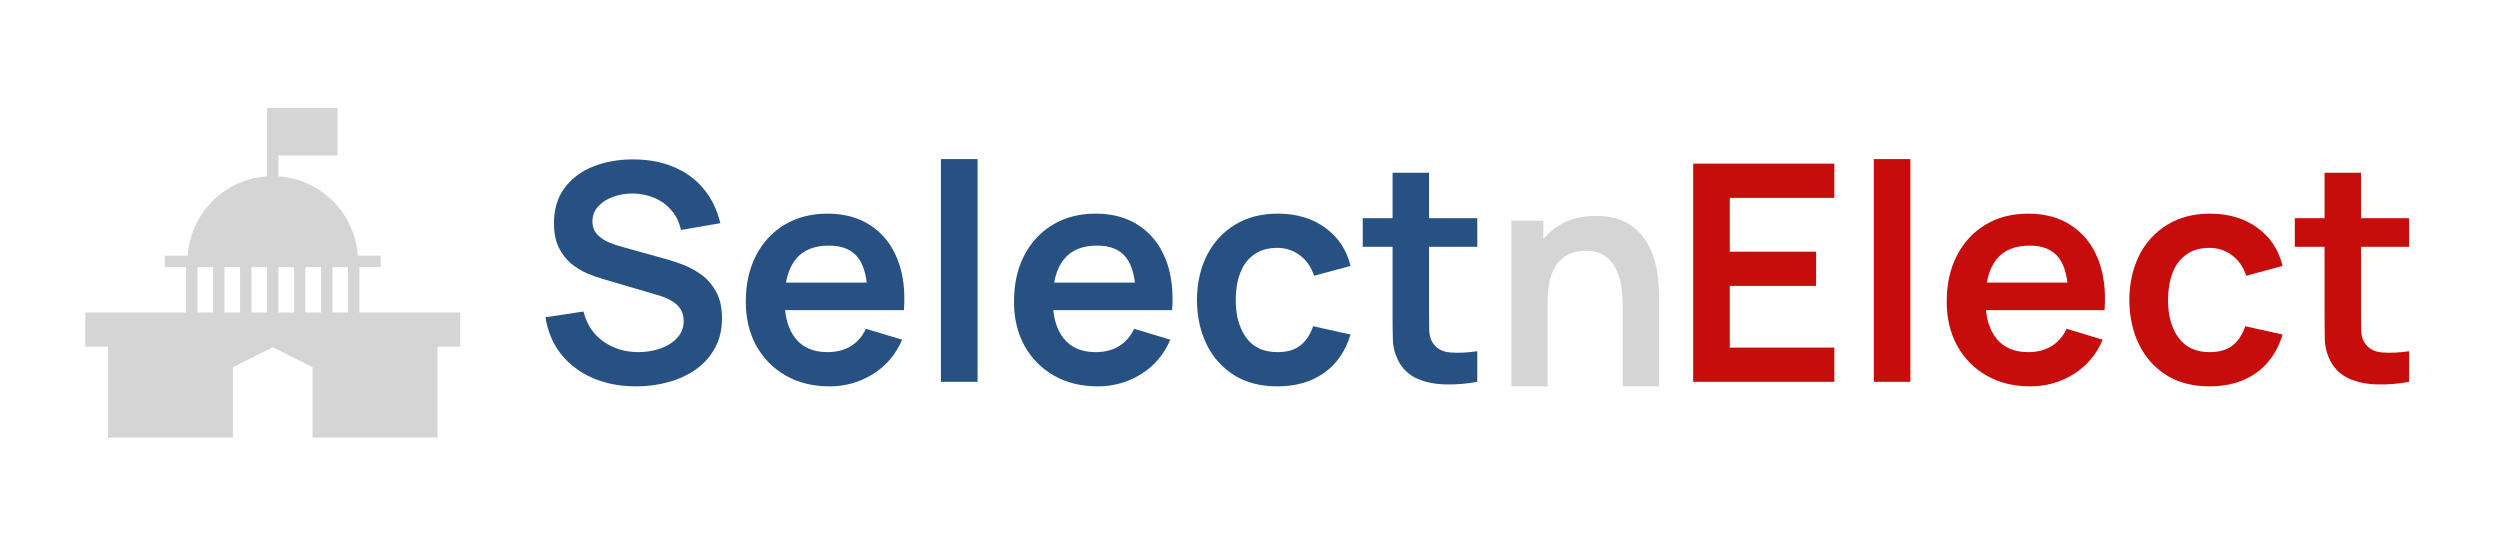 <svg width="220" height="48" viewBox="0 0 220 48" fill="none" xmlns="http://www.w3.org/2000/svg">
    <rect width="220" height="48" fill="white"/>
    <path d="M40 28H8V30H10V38H20V32L24 30L28 32V38H38V30H40V28Z" fill="#D5D5D5" stroke="#D5D5D5"/>
    <path d="M14.5 23H16.875M33.5 23H31.125M24 23V28M24 23H21.625M24 23H26.375M19.25 23V28M19.25 23H21.625M19.25 23H16.875M28.75 23V28M28.75 23H26.375M28.75 23H31.125M21.625 23V28M26.375 23V28M16.875 23V28M31.125 23V28" stroke="#D5D5D5"/>
    <path d="M31 23C31 22.081 30.819 21.171 30.467 20.321C30.115 19.472 29.6 18.7 28.95 18.05C28.3 17.4 27.528 16.885 26.679 16.533C25.829 16.181 24.919 16 24 16C23.081 16 22.171 16.181 21.321 16.533C20.472 16.885 19.7 17.4 19.05 18.05C18.4 18.7 17.885 19.472 17.533 20.321C17.181 21.171 17 22.081 17 23H31Z" fill="#D5D5D5"/>
    <path d="M29.205 10H24V13.183H29.205V10Z" fill="#D5D5D5"/>
    <path d="M24 16C24.919 16 25.829 16.181 26.679 16.533C27.528 16.885 28.3 17.4 28.95 18.05C29.6 18.7 30.115 19.472 30.467 20.321C30.819 21.171 31 22.081 31 23H17C17 22.081 17.181 21.171 17.533 20.321C17.885 19.472 18.4 18.7 19.05 18.05C19.7 17.4 20.472 16.885 21.321 16.533C22.171 16.181 23.081 16 24 16ZM24 16V13.183M24 13.183V10H29.205V13.183H24Z" stroke="#D5D5D5"/>
    <path d="M55.976 34C54.566 34 53.295 33.756 52.162 33.267C51.038 32.778 50.11 32.08 49.378 31.173C48.656 30.258 48.196 29.173 48 27.92L51.346 27.413C51.631 28.551 52.215 29.431 53.099 30.053C53.991 30.676 55.017 30.987 56.176 30.987C56.863 30.987 57.51 30.88 58.117 30.667C58.723 30.453 59.214 30.142 59.589 29.733C59.972 29.324 60.164 28.822 60.164 28.227C60.164 27.96 60.12 27.716 60.03 27.493C59.941 27.262 59.807 27.058 59.629 26.88C59.459 26.702 59.236 26.542 58.96 26.4C58.692 26.249 58.38 26.12 58.023 26.013L53.045 24.547C52.617 24.422 52.153 24.258 51.653 24.053C51.163 23.84 50.694 23.551 50.248 23.187C49.811 22.813 49.45 22.342 49.164 21.773C48.888 21.196 48.749 20.484 48.749 19.64C48.749 18.404 49.062 17.369 49.686 16.533C50.319 15.689 51.167 15.058 52.229 14.64C53.299 14.222 54.486 14.018 55.788 14.027C57.109 14.036 58.286 14.262 59.321 14.707C60.356 15.142 61.221 15.778 61.917 16.613C62.613 17.449 63.104 18.458 63.389 19.64L59.923 20.24C59.781 19.564 59.504 18.991 59.094 18.52C58.692 18.04 58.197 17.676 57.608 17.427C57.028 17.178 56.408 17.044 55.748 17.027C55.106 17.018 54.508 17.116 53.955 17.32C53.411 17.516 52.969 17.8 52.63 18.173C52.3 18.547 52.135 18.982 52.135 19.48C52.135 19.951 52.278 20.338 52.563 20.64C52.849 20.933 53.201 21.169 53.62 21.347C54.049 21.516 54.481 21.658 54.919 21.773L58.371 22.733C58.844 22.858 59.375 23.027 59.964 23.24C60.552 23.453 61.119 23.751 61.663 24.133C62.207 24.516 62.653 25.018 63.001 25.64C63.358 26.262 63.536 27.053 63.536 28.013C63.536 29.009 63.327 29.884 62.907 30.64C62.497 31.387 61.94 32.009 61.235 32.507C60.53 33.004 59.723 33.378 58.813 33.627C57.912 33.876 56.966 34 55.976 34Z" fill="#275183"/>
    <path d="M73.004 34C71.54 34 70.256 33.684 69.15 33.053C68.043 32.422 67.178 31.547 66.553 30.427C65.938 29.307 65.63 28.018 65.63 26.56C65.63 24.987 65.933 23.622 66.54 22.467C67.147 21.302 67.99 20.4 69.069 19.76C70.149 19.12 71.398 18.8 72.816 18.8C74.315 18.8 75.586 19.151 76.63 19.853C77.683 20.547 78.463 21.529 78.972 22.8C79.481 24.071 79.672 25.569 79.547 27.293H76.349V26.12C76.34 24.556 76.064 23.413 75.519 22.693C74.975 21.973 74.119 21.613 72.95 21.613C71.63 21.613 70.648 22.022 70.006 22.84C69.364 23.649 69.043 24.836 69.043 26.4C69.043 27.858 69.364 28.987 70.006 29.787C70.648 30.587 71.585 30.987 72.816 30.987C73.61 30.987 74.293 30.813 74.864 30.467C75.444 30.111 75.89 29.6 76.202 28.933L79.387 29.893C78.834 31.191 77.977 32.2 76.817 32.92C75.667 33.64 74.395 34 73.004 34ZM68.025 27.293V24.867H77.968V27.293H68.025Z" fill="#275183"/>
    <path d="M82.801 33.6V14H86.026V33.6H82.801Z" fill="#275183"/>
    <path d="M96.605 34C95.142 34 93.857 33.684 92.751 33.053C91.645 32.422 90.779 31.547 90.155 30.427C89.539 29.307 89.232 28.018 89.232 26.56C89.232 24.987 89.535 23.622 90.141 22.467C90.748 21.302 91.591 20.4 92.671 19.76C93.75 19.12 94.999 18.8 96.418 18.8C97.916 18.8 99.188 19.151 100.232 19.853C101.284 20.547 102.065 21.529 102.573 22.8C103.082 24.071 103.274 25.569 103.149 27.293H99.951V26.12C99.942 24.556 99.665 23.413 99.121 22.693C98.577 21.973 97.72 21.613 96.552 21.613C95.231 21.613 94.25 22.022 93.608 22.84C92.965 23.649 92.644 24.836 92.644 26.4C92.644 27.858 92.965 28.987 93.608 29.787C94.25 30.587 95.187 30.987 96.418 30.987C97.212 30.987 97.894 30.813 98.465 30.467C99.045 30.111 99.491 29.6 99.803 28.933L102.988 29.893C102.435 31.191 101.579 32.2 100.419 32.92C99.268 33.64 97.997 34 96.605 34ZM91.627 27.293V24.867H101.57V27.293H91.627Z" fill="#275183"/>
    <path d="M112.411 34C110.921 34 109.65 33.671 108.597 33.013C107.544 32.347 106.737 31.44 106.175 30.293C105.622 29.147 105.341 27.849 105.332 26.4C105.341 24.924 105.631 23.618 106.202 22.48C106.781 21.333 107.602 20.436 108.664 19.787C109.726 19.129 110.988 18.8 112.451 18.8C114.093 18.8 115.48 19.213 116.613 20.04C117.755 20.858 118.5 21.978 118.848 23.4L115.636 24.267C115.386 23.493 114.971 22.893 114.391 22.467C113.811 22.031 113.151 21.813 112.411 21.813C111.572 21.813 110.881 22.013 110.337 22.413C109.792 22.804 109.391 23.347 109.132 24.04C108.874 24.733 108.744 25.52 108.744 26.4C108.744 27.769 109.052 28.876 109.668 29.72C110.283 30.564 111.198 30.987 112.411 30.987C113.267 30.987 113.941 30.791 114.432 30.4C114.931 30.009 115.306 29.444 115.556 28.707L118.848 29.44C118.402 30.907 117.621 32.036 116.506 32.827C115.391 33.609 114.026 34 112.411 34Z" fill="#275183"/>
    <path d="M130 33.6C129.045 33.778 128.109 33.853 127.19 33.827C126.28 33.809 125.464 33.644 124.741 33.333C124.018 33.013 123.47 32.511 123.095 31.827C122.765 31.204 122.591 30.569 122.573 29.92C122.555 29.271 122.546 28.538 122.546 27.72V15.2H125.758V27.533C125.758 28.111 125.762 28.618 125.771 29.053C125.789 29.489 125.883 29.844 126.052 30.12C126.373 30.653 126.886 30.951 127.591 31.013C128.296 31.076 129.099 31.04 130 30.907V33.6ZM119.923 21.72V19.2H130V21.72H119.923Z" fill="#275183"/>
    <path d="M142.806 34V26.979C142.806 26.52 142.775 26.012 142.714 25.454C142.653 24.896 142.509 24.36 142.282 23.847C142.064 23.325 141.732 22.897 141.287 22.564C140.851 22.231 140.257 22.065 139.507 22.065C139.105 22.065 138.708 22.132 138.315 22.267C137.922 22.402 137.565 22.636 137.242 22.969C136.927 23.293 136.674 23.744 136.482 24.32C136.29 24.887 136.194 25.616 136.194 26.507L134.322 25.683C134.322 24.441 134.554 23.316 135.016 22.308C135.487 21.3 136.177 20.499 137.085 19.905C137.992 19.302 139.109 19 140.436 19C141.483 19 142.347 19.18 143.028 19.54C143.709 19.9 144.25 20.359 144.652 20.917C145.053 21.475 145.35 22.069 145.542 22.699C145.734 23.329 145.856 23.928 145.908 24.495C145.969 25.053 146 25.508 146 25.859V34H142.806ZM133 34V19.419H135.815V23.942H136.194V34H133Z" fill="#D5D5D5"/>
    <path d="M149 33.6V14.4H161.421V17.413H152.219V22.147H159.818V25.16H152.219V30.587H161.421V33.6H149Z" fill="#C70C0C"/>
    <path d="M164.893 33.6V14H168.111V33.6H164.893Z" fill="#C70C0C"/>
    <path d="M178.67 34C177.21 34 175.927 33.684 174.823 33.053C173.719 32.422 172.856 31.547 172.232 30.427C171.618 29.307 171.311 28.018 171.311 26.56C171.311 24.987 171.614 23.622 172.219 22.467C172.824 21.302 173.666 20.4 174.743 19.76C175.821 19.12 177.067 18.8 178.483 18.8C179.979 18.8 181.248 19.151 182.289 19.853C183.34 20.547 184.119 21.529 184.627 22.8C185.134 24.071 185.326 25.569 185.201 27.293H182.009V26.12C182 24.556 181.724 23.413 181.181 22.693C180.638 21.973 179.783 21.613 178.616 21.613C177.299 21.613 176.319 22.022 175.678 22.84C175.037 23.649 174.717 24.836 174.717 26.4C174.717 27.858 175.037 28.987 175.678 29.787C176.319 30.587 177.254 30.987 178.483 30.987C179.275 30.987 179.957 30.813 180.526 30.467C181.105 30.111 181.55 29.6 181.862 28.933L185.041 29.893C184.489 31.191 183.634 32.2 182.476 32.92C181.328 33.64 180.059 34 178.67 34ZM173.701 27.293V24.867H183.625V27.293H173.701Z" fill="#C70C0C"/>
    <path d="M194.445 34C192.958 34 191.689 33.671 190.639 33.013C189.588 32.347 188.782 31.44 188.221 30.293C187.669 29.147 187.389 27.849 187.38 26.4C187.389 24.924 187.678 23.618 188.248 22.48C188.827 21.333 189.646 20.436 190.705 19.787C191.765 19.129 193.025 18.8 194.485 18.8C196.123 18.8 197.508 19.213 198.639 20.04C199.778 20.858 200.522 21.978 200.869 23.4L197.664 24.267C197.414 23.493 197 22.893 196.422 22.467C195.843 22.031 195.184 21.813 194.445 21.813C193.608 21.813 192.918 22.013 192.375 22.413C191.832 22.804 191.431 23.347 191.173 24.04C190.915 24.733 190.785 25.52 190.785 26.4C190.785 27.769 191.093 28.876 191.707 29.72C192.321 30.564 193.234 30.987 194.445 30.987C195.3 30.987 195.972 30.791 196.462 30.4C196.96 30.009 197.334 29.444 197.584 28.707L200.869 29.44C200.424 30.907 199.645 32.036 198.532 32.827C197.419 33.609 196.057 34 194.445 34Z" fill="#C70C0C"/>
    <path d="M212 33.6C211.047 33.778 210.112 33.853 209.195 33.827C208.287 33.809 207.472 33.644 206.751 33.333C206.03 33.013 205.482 32.511 205.108 31.827C204.779 31.204 204.605 30.569 204.587 29.92C204.57 29.271 204.561 28.538 204.561 27.72V15.2H207.766V27.533C207.766 28.111 207.771 28.618 207.78 29.053C207.797 29.489 207.891 29.844 208.06 30.12C208.381 30.653 208.893 30.951 209.596 31.013C210.299 31.076 211.101 31.04 212 30.907V33.6ZM201.943 21.72V19.2H212V21.72H201.943Z" fill="#C70C0C"/>
</svg>
